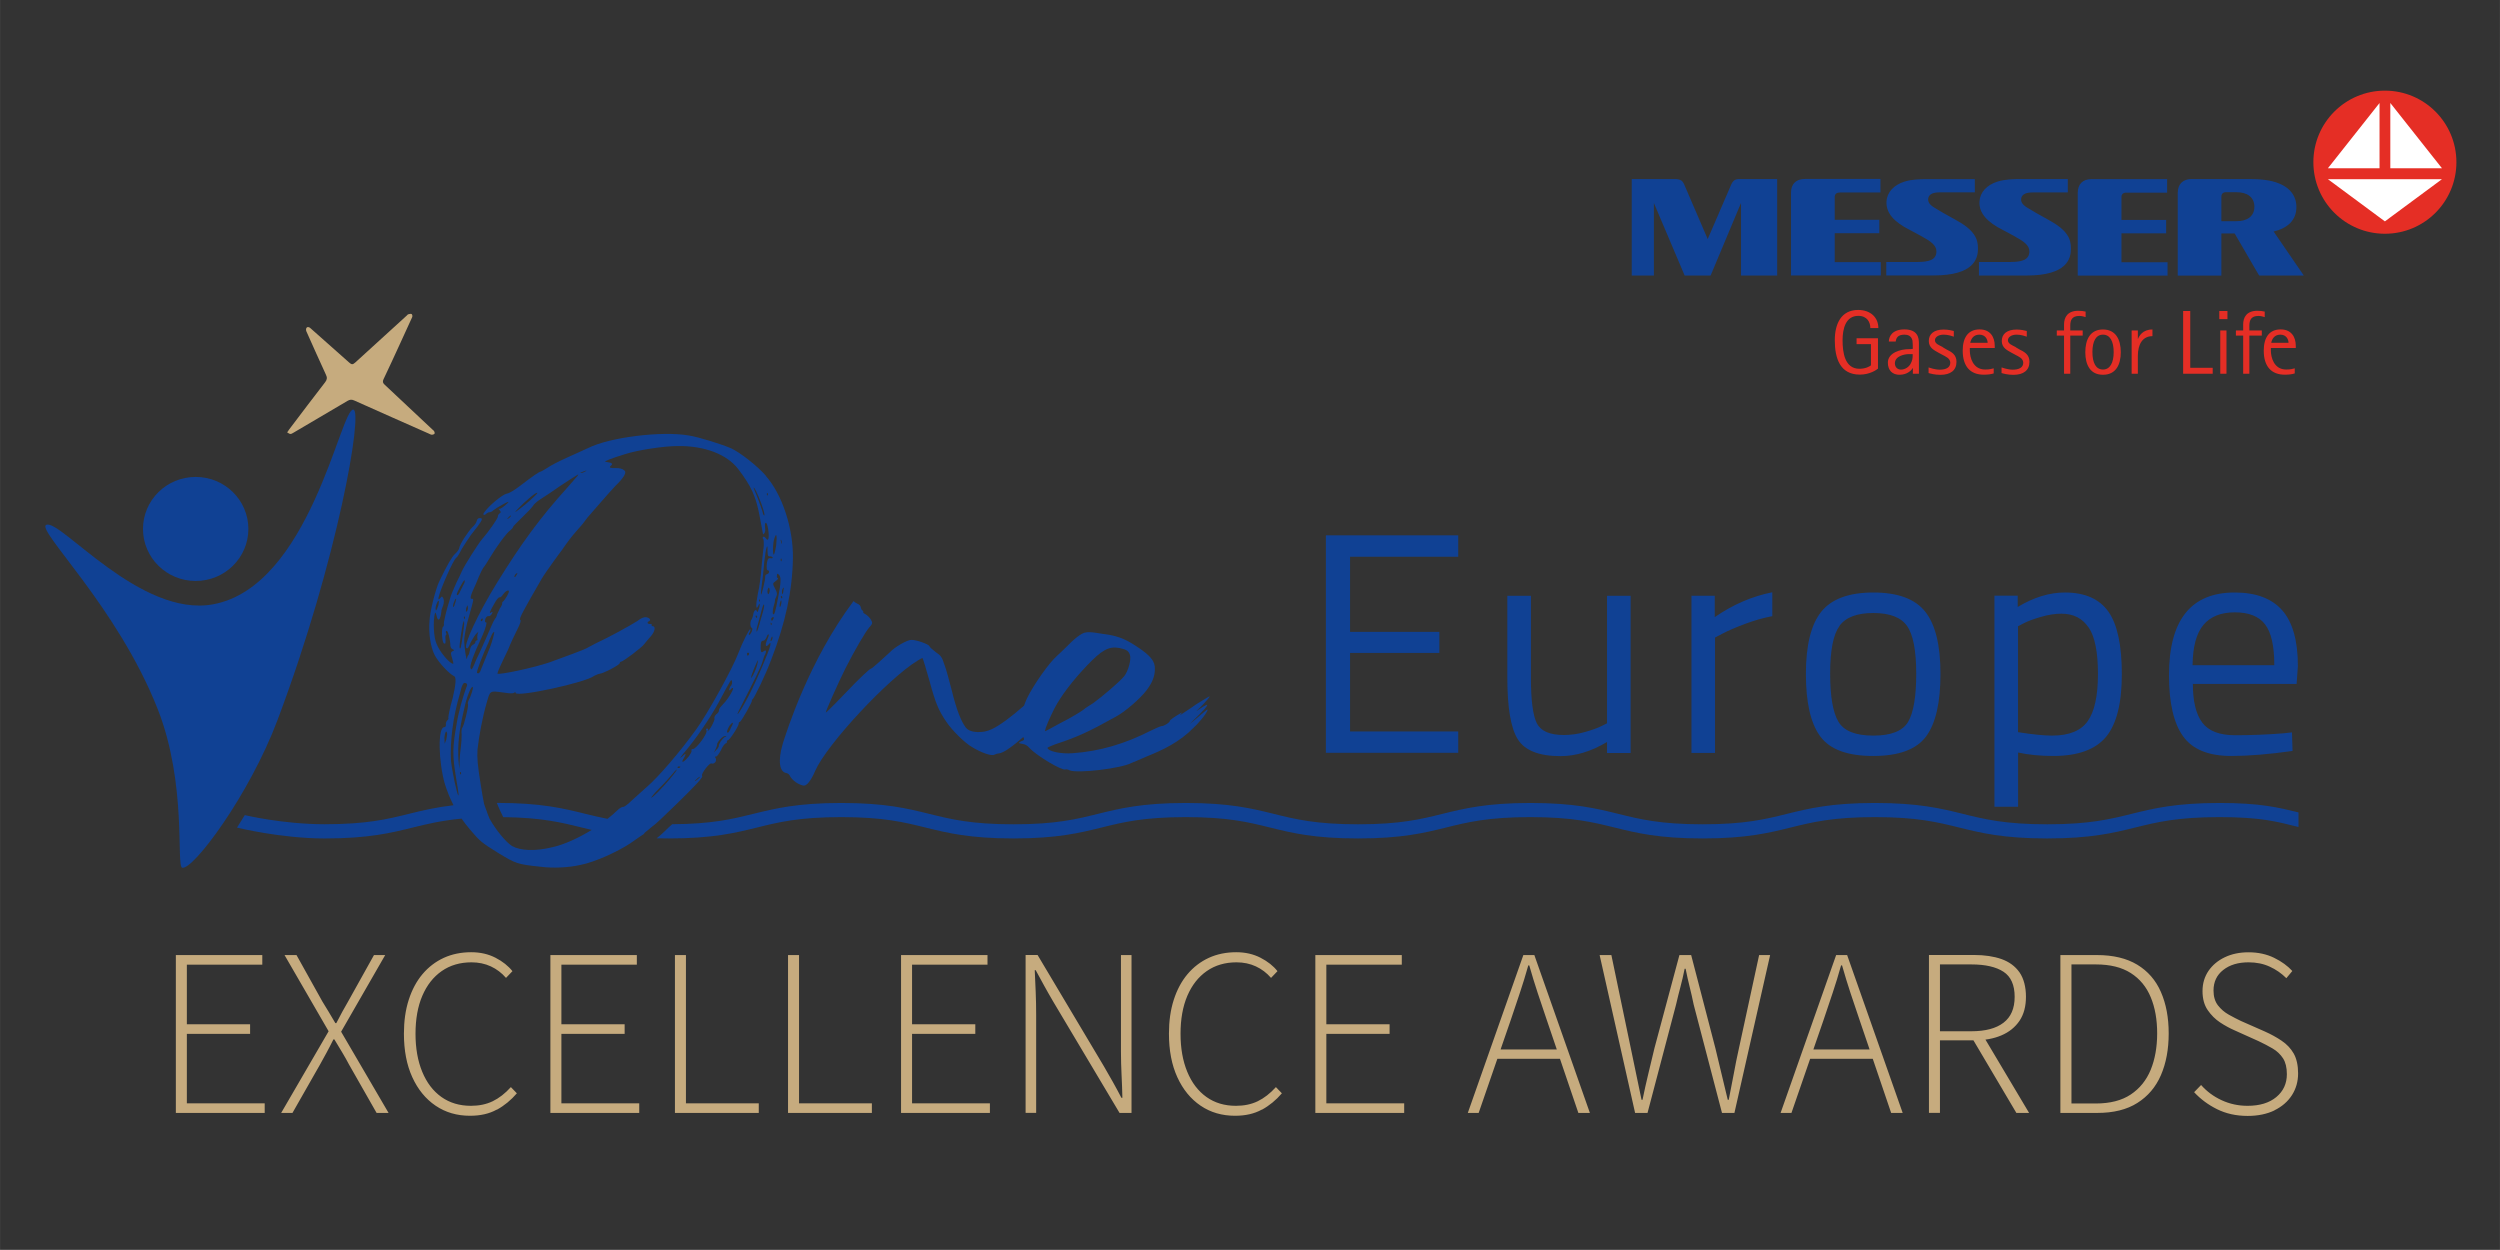 <?xml version="1.0" encoding="UTF-8"?><svg id="Ebene_1" xmlns="http://www.w3.org/2000/svg" width="117.83mm" height="58.91mm" viewBox="0 0 334 166.99"><rect x="0" y="0" width="334" height="166.99" fill="#333333" stroke="none"/><path d="M38.38,57.74c.13-.18.19-.29.27-.39,1.59-2.1,3.18-4.21,4.79-6.29.26-.34.29-.61.11-.98-.89-1.93-1.76-3.88-2.63-5.83-.06-.14-.05-.38.04-.47.17-.17.38-.06.54.09.03.03.07.06.1.09,1.12.99,2.25,1.99,3.37,2.99.56.5,1.12,1,1.68,1.49.33.29.47.29.8,0,2.29-2.09,4.59-4.18,6.88-6.27.07-.06.13-.16.21-.18.15-.04.35-.09.45-.03.09.05.13.29.08.4-.51,1.13-1.03,2.26-1.55,3.39-.76,1.65-1.51,3.3-2.29,4.93-.14.3-.09.49.15.71,2.13,1.99,4.25,3.99,6.37,5.98.09.08.2.15.25.24.05.1.1.26.05.33-.07.09-.24.15-.37.14-.13,0-.27-.1-.4-.15-3.32-1.47-6.65-2.94-9.97-4.43-.32-.14-.56-.13-.87.05-2.41,1.43-4.83,2.85-7.25,4.27-.12.07-.26.16-.39.16-.14,0-.27-.12-.44-.21" style="fill:#c6ab7e;"/><path d="M303.87,148.34c1.01-.49,1.79-1.17,2.34-2.03s.82-1.83.82-2.9-.2-1.97-.59-2.66c-.39-.68-.93-1.25-1.62-1.71-.68-.46-1.43-.87-2.24-1.23l-3.2-1.41c-.49-.23-1.02-.51-1.6-.83-.58-.32-1.06-.74-1.46-1.25-.39-.51-.59-1.17-.59-1.98,0-1.15.43-2.07,1.3-2.75.86-.68,1.99-1.02,3.38-1.02,1.04,0,1.99.19,2.83.58.84.38,1.58.9,2.22,1.54l.8-.96c-.62-.68-1.43-1.27-2.43-1.76s-2.14-.74-3.42-.74c-1.2,0-2.25.22-3.17.66s-1.64,1.04-2.18,1.82c-.53.78-.8,1.68-.8,2.7s.23,1.87.69,2.54,1.01,1.22,1.66,1.65,1.3.78,1.94,1.06l3.2,1.44c.68.32,1.31.65,1.89.99.58.34,1.03.78,1.38,1.31.34.53.51,1.24.51,2.11,0,1.26-.47,2.28-1.41,3.06s-2.22,1.17-3.84,1.17c-1.24,0-2.39-.25-3.47-.75s-1.99-1.18-2.74-2.03l-.93.96c.85.92,1.87,1.68,3.06,2.27s2.54.9,4.08.9c1.39,0,2.59-.25,3.6-.74M276.75,128.85h3.26c1.9,0,3.45.38,4.66,1.15,1.21.77,2.1,1.85,2.67,3.23.58,1.39.86,3,.86,4.83s-.29,3.46-.86,4.86c-.58,1.41-1.47,2.51-2.67,3.31s-2.76,1.2-4.66,1.2h-3.26v-18.59h0ZM280.21,148.69c2.15,0,3.94-.44,5.34-1.33,1.41-.89,2.46-2.12,3.15-3.71s1.04-3.45,1.04-5.58-.35-3.96-1.04-5.54-1.75-2.79-3.17-3.65c-1.42-.85-3.21-1.28-5.36-1.28h-4.9v21.09h4.94ZM271.09,148.69l-6.27-10.53-1.41.42,5.98,10.11h1.7,0ZM259.18,128.85h4.19c1.88,0,3.31.33,4.3.98s1.49,1.76,1.49,3.34-.5,2.71-1.49,3.47-2.43,1.14-4.3,1.14h-4.19v-8.93h0ZM259.18,148.69v-9.7h4.58c1.39,0,2.6-.22,3.63-.66s1.84-1.09,2.42-1.95c.58-.86.86-1.94.86-3.22s-.29-2.43-.86-3.25c-.58-.82-1.38-1.41-2.42-1.78-1.04-.36-2.25-.54-3.63-.54h-6.05v21.09h1.47ZM250.7,140.21h-9.44v1.25h9.44v-1.25ZM239.34,148.69l4.29-12.42c.43-1.26.83-2.47,1.22-3.63s.76-2.38,1.12-3.66h.13c.36,1.28.74,2.5,1.12,3.66s.79,2.37,1.22,3.63l4.22,12.42h1.54l-7.42-21.09h-1.47l-7.42,21.09h1.47-.02ZM220.11,148.69l3.81-14.46c.19-.83.39-1.63.59-2.38s.39-1.56.56-2.42h.13c.17.85.35,1.66.54,2.42.19.76.37,1.55.54,2.38l3.78,14.46h1.66l4.77-21.09h-1.47l-2.69,12.42c-.26,1.15-.49,2.3-.7,3.46-.21,1.15-.44,2.3-.67,3.46h-.13c-.28-1.15-.55-2.3-.83-3.46-.28-1.15-.55-2.3-.83-3.46l-3.23-12.42h-1.57l-3.33,12.42c-.28,1.15-.55,2.3-.83,3.46-.28,1.15-.53,2.3-.77,3.46h-.13c-.24-1.15-.48-2.3-.72-3.46-.24-1.15-.49-2.3-.72-3.46l-2.59-12.42h-1.57l4.74,21.09h1.66ZM208.91,140.21h-9.44v1.25h9.44v-1.25ZM197.55,148.69l4.29-12.42c.43-1.26.83-2.47,1.22-3.63s.76-2.38,1.12-3.66h.13c.36,1.28.74,2.5,1.12,3.66.38,1.16.79,2.37,1.22,3.63l4.22,12.42h1.54l-7.42-21.09h-1.47l-7.42,21.09h1.47-.02ZM187.6,148.69v-1.28h-10.4v-9.28h8.45v-1.28h-8.45v-7.97h10.08v-1.28h-11.55v21.09h11.87ZM168.59,148.26c.99-.54,1.88-1.27,2.67-2.19l-.8-.83c-.77.85-1.58,1.48-2.43,1.89-.85.41-1.82.61-2.91.61-1.52,0-2.83-.39-3.94-1.18s-1.96-1.91-2.56-3.36c-.6-1.45-.9-3.15-.9-5.09s.3-3.65.91-5.07c.61-1.42,1.47-2.52,2.59-3.3s2.45-1.17,3.98-1.17c.94,0,1.8.18,2.58.54s1.46.88,2.03,1.54l.86-.9c-.55-.7-1.31-1.3-2.26-1.79s-2.03-.74-3.25-.74c-1.34,0-2.57.25-3.66.75s-2.05,1.23-2.85,2.18-1.41,2.1-1.84,3.44-.64,2.85-.64,4.51c0,2.24.37,4.18,1.12,5.82.75,1.64,1.79,2.91,3.12,3.81s2.86,1.34,4.59,1.34c1.39,0,2.58-.27,3.57-.82M138.43,148.69v-13.09c0-1.05-.02-2.06-.06-3.04s-.09-1.96-.13-2.94h.13c.36.68.75,1.39,1.15,2.11.4.73.81,1.44,1.22,2.14l8.83,14.82h1.6v-21.09h-1.41v12.93c0,1.02.03,2.05.08,3.07s.09,2.05.11,3.07h-.13c-.36-.7-.75-1.41-1.15-2.13-.41-.71-.81-1.42-1.22-2.13l-8.83-14.82h-1.6v21.09h1.41ZM132.25,148.69v-1.28h-10.4v-9.28h8.45v-1.28h-8.45v-7.97h10.08v-1.28h-11.55v21.09h11.87ZM116.48,148.69v-1.28h-9.73v-19.81h-1.47v21.09h11.2ZM101.37,148.69v-1.28h-9.73v-19.81h-1.47v21.09h11.2ZM85.4,148.69v-1.28h-10.4v-9.28h8.45v-1.28h-8.45v-7.97h10.08v-1.28h-11.55v21.09h11.87ZM66.38,148.26c.99-.54,1.88-1.27,2.67-2.19l-.8-.83c-.77.85-1.58,1.48-2.43,1.89s-1.82.61-2.91.61c-1.51,0-2.83-.39-3.94-1.18s-1.96-1.91-2.56-3.36-.9-3.15-.9-5.09.3-3.65.91-5.07c.61-1.42,1.47-2.52,2.59-3.3,1.12-.78,2.45-1.17,3.98-1.17.94,0,1.8.18,2.58.54s1.46.88,2.03,1.54l.86-.9c-.56-.7-1.31-1.3-2.26-1.79-.95-.49-2.03-.74-3.25-.74-1.34,0-2.57.25-3.66.75s-2.05,1.23-2.85,2.18c-.8.95-1.41,2.1-1.84,3.44-.43,1.34-.64,2.85-.64,4.51,0,2.24.37,4.18,1.12,5.82.75,1.64,1.79,2.91,3.12,3.81s2.86,1.34,4.59,1.34c1.39,0,2.58-.27,3.57-.82M39.07,148.69l3.68-6.46c.3-.53.59-1.07.88-1.6s.59-1.12.91-1.76h.13c.38.64.74,1.23,1.06,1.76s.62,1.07.9,1.6l3.68,6.46h1.6l-6.34-10.85,5.89-10.24h-1.5l-3.46,6.21c-.28.47-.53.92-.77,1.36s-.5.94-.8,1.52h-.13c-.34-.58-.64-1.08-.9-1.52s-.53-.89-.83-1.36l-3.46-6.21h-1.6l5.89,10.18-6.34,10.91h1.51ZM35.36,148.69v-1.28h-10.4v-9.28h8.45v-1.28h-8.45v-7.97h10.08v-1.28h-11.55v21.09h11.87Z" style="fill:#c6ab7e;"/><path d="M139.62,97.68c-.04-.29.65-1.85,1.27-3.07.89-1.68,2.37-3.62,4.24-5.6,2.07-2.19,3.01-2.69,4.4-2.44.99.21,1.24.38,1.43.93.2.59-.21,2.15-.78,2.86-.63.76-2.95,2.73-4.13,3.58-.62.38-1.19.76-1.19.8-.3.25-1.81,1.18-3.24,1.89-1.84,1.01-1.99,1.09-2,1.05M161.31,94.21c.02-.3-1.69.99-1.47.79,1.15-1.09,2.12-2.23,1.63-1.91-.52.34-1.57.9-2.29,1.45-1.35.88-1.8,1.25-1.4.83.2-.21.14-.21-.12-.04-.73.42-1.4.88-1.38,1.01.02.17-.75.67-1.09.67-.11,0-.81.29-1.49.63-3.38,1.73-6.79,2.74-10.38,2.99-1.57.13-3.31-.25-3.38-.72,0-.04.47-.25,1.01-.46,2.97-.97,4.51-1.68,8.13-3.7,1.31-.71,3.22-2.4,4.04-3.45s1.19-1.98,1.17-2.95c.03-1.01-.59-1.77-2.39-2.95-1.37-.93-2.39-1.35-3.79-1.6-.4-.04-1.15-.17-1.67-.25s-1.15-.13-1.42-.04c-.5.04-1.52.84-2.61,1.98-.45.42-.94.93-1.2,1.14-1.06.93-3.13,3.87-4.01,5.68-.15.33-.28.65-.39.97-1.73,1.53-3.23,2.62-4.24,3.11-.74.34-1.18.42-1.98.42-.72-.03-1.24-.22-1.55-.59-.63-.84-1.23-2.31-1.88-4.96-.36-1.35-.75-2.9-1-3.49-.31-.97-.45-1.18-1.14-1.64-.44-.34-.83-.67-.85-.8-.09-.25-1.7-.84-2.38-.84-.51-.04-2.24.93-2.93,1.68-.9.84-2.36,2.15-2.47,2.15-.17,0-1.42,1.14-3.74,3.58-1.23,1.3-2.33,2.36-2.33,2.31-.07-.08,1.65-3.95,2.62-5.89,1.28-2.52,2.65-4.84,3.14-5.43.49-.55.53-.63.3-1.05-.15-.3-.48-.59-.67-.72-.24-.13-.43-.25-.39-.34.05-.04-.02-.17-.09-.21-.12-.09-.21-.25-.24-.46-.02-.17-.22-.38-.46-.46-.18-.08-.43-.25-.5-.34-5.95,7.91-8.96,17.46-9.47,19.1-.65,2.23-.43,3.74.49,3.87.23.04.43.21.52.46.08.17.42.55.79.8s.85.42,1.02.42c.4.04.98-.67,1.53-1.98,1.59-3.58,9.79-12.37,13.7-14.73.31-.21.63-.34.63-.34.06.04.48,1.43.93,3.03.83,3.07,1.23,3.96,2.24,5.47.79,1.18,2.49,2.86,3.47,3.41,1.24.76,2.6,1.22,2.97,1.01.16-.08.43-.17.6-.17.23,0,.86-.29,1.42-.72.49-.33,1.18-.89,1.84-1.47.02.05.04.11.07.16.08.17.04.3-.29.38-.48.21-.47.29.11.38.35.04.65.21.99.59.93,1.01,4.33,3.03,4.75,2.82.11-.04.34,0,.58.13,1.08.42,6.86-.25,8.28-1.01.21-.08,1.12-.46,1.97-.84,2.19-.88,4.43-1.93,6.33-3.89.25-.17,1.82-1.9,1.84-2.41,0-.09-2.47,2.05-2.36,1.92.36-.41,2.27-2.14,2.29-2.49" style="fill:#104194;"/><path d="M104.47,79.25c-.02-.17,0-.42.09-.59s.14-.21.16-.09c-.04.13-.06.38-.09.59-.08.25-.13.3-.16.09M104.32,79.79c-.02-.13.03-.21.09-.17s.14.17.09.25c-.04.13-.1.08-.18-.08M104.31,80.93c-.17.38-.23,0-.07-.5.08-.25.13-.29.16-.08.02.17-.05.42-.09.59M103.28,82.06c-.06-.04-.07-.46.04-.92.15-.51.27-.93.2-.97,0-.04.08-.25.21-.51.13-.29.1-.51-.2-1.05-.32-.63-.32-.67.09-.97.26-.17.4-.38.28-.42-.11,0-.14-.17-.1-.34.01-.29.07-.29.27-.08.32.29.27,1.09-.13,3.11-.36,1.85-.47,2.27-.66,2.15M103.23,82.86c-.1.11-.16.1-.18-.04-.07-.13.02-.25.12-.34.11-.04.23,0,.23.04-.05.08-.08.21-.18.34M103.1,85.56c-.19.25-.22.04-.05-.34.08-.21.14-.21.16-.08.02.13-.07.34-.11.42M102.91,86.23c-.21.88-1.74,4.5-2.85,6.65-.62,1.22-1.31,2.36-1.46,2.48-.15.17-.06-.04.11-.42,2.17-4.25,2.96-5.85,3.15-6.52.11-.42.27-.88.37-1.01.17-.42.14-.63-.17-.42-.3.25-.42.21-.44-.3-.01-.88.07-1.09.35-1.09.17,0,.31-.21.44-.46.08-.25.17-.42.29-.38.06.04-.06.38-.23.76-.29.72-.19,1.05.25.55.19-.25.25-.25.19.17M96.56,94.14c-.3.29-.54.59-.51.76.02.13-.12.38-.33.51-.2.17-.34.42-.26.59.04.29-.67,1.64-.9,1.64-.06,0-.06-.04.04-.13.04-.08-.02-.17-.14-.17-.17,0-.15.13-.08.25.22.34-1.35,2.48-1.8,2.48-.17,0-.27.08-.2.21.07.08-.11.42-.35.76-.72.88-1.16,1.01-.65.21.36-.63.24-.67-.3-.13-.36.25-.21.08.17-.38,1.8-2.1,3.62-4.8,4.88-7.11,1.61-3.03,1.57-2.95,1.67-2.57.03.21-.05.42-.1.51-.11.04-.19.29-.27.46-.04.25.02.28.18.08.15-.17.3-.25.32-.17.09.25-.88,1.77-1.39,2.19M97.62,97.3c-.12.34-.31.59-.37.59-.23,0-.11-.38.21-.93.53-.67.61-.46.16.34M96.83,98.47c-.36.25-.83.92-.79,1.18.01.08-.12.34-.32.51l-.34.38.22-.46c.13-.25.21-.51.2-.59-.04-.29.74-1.18,1.03-1.14.28-.04.28,0,.02.13M93.26,104.07c-.15.13-.35.29-.41.29s.04-.13.24-.29c.15-.17.35-.29.41-.29s-.04.13-.24.29M90.74,102.6c-.11.04-.23,0-.24-.08,0-.04.1-.13.21-.13s.18.04.18.04c0,.04-.04.13-.15.17M89.53,104.03c-1.07,1.26-2.45,2.69-2.53,2.52,0-.04.48-.63,1.07-1.22.65-.63,1.38-1.47,1.67-1.81.29-.38.58-.67.69-.72.06,0-.32.55-.9,1.22M100.08,87.41c-.04.08-.14.21-.2.21,0,0-.07-.13-.09-.21-.02-.13.08-.21.14-.21.11,0,.18.08.14.21M73.74,113.2c-2.24.55-4.23.46-5.34-.17-.81-.51-2.17-2.15-3-3.66-.04-.06-.29-.74-.32-.81.03,0-.28-.71-.43-1.23v-.03h0c-.12-.58-.25-1.34-.43-2.48-.41-2.52-.5-3.58-.43-4.67.2-1.81.65-4.25,1.22-6.23.49-1.72.39-1.64,2.29-1.39.81.13,1.2.13,1.36.04.15-.13.21-.13.23,0,.09.63,9.41-1.39,10.48-2.27.26-.13.53-.25.75-.29.4,0,2.72-1.18,2.68-1.43-.01-.08.09-.17.15-.17.28,0,2.79-1.89,3.12-2.36.19-.25.63-.76.92-1.09.53-.63.61-1.3.21-1.3-.11,0-.18-.04-.13-.13.04-.08-.02-.17-.19-.17-.39.04-.48-.21-.22-.34.37-.17.16-.46-.3-.55-.35-.04-.67.08-1.23.51-.99.63-3.82,2.19-5.57,2.99-.63.34-1.21.63-1.26.67-.1.09-3.21,1.26-4.88,1.85-2.27.76-6.6,1.68-6.97,1.51,0-.04.11-.42.33-.88s.69-1.52,1.09-2.31c.33-.84.9-2.06,1.25-2.73.4-.76.51-1.22.39-1.26-.24-.08.39-1.22,2.89-5.55.27-.46.94-1.39,1.41-2.06s1.04-1.43,1.23-1.68c.75-1.09,1.32-1.85,1.96-2.57.39-.42.93-1.05,1.16-1.39.24-.34.53-.67.58-.72.05-.04.68-.76,1.36-1.56.73-.84,1.65-1.89,2.1-2.36,1.13-1.09,1.54-1.78,1.24-2.06-.32-.25-.56-.34-1.29-.34-.6.03-.8-.06-.6-.25.3-.25.29-.34,0-.46-.18-.04-.41-.08-.64-.13-.4,0,.78-.46,2.57-1.01,1.68-.55,5.22-1.09,7.08-1.09,3.55-.04,6.54,1.09,8.06,3.07,1.73,2.27,2.38,3.66,2.86,6.27.24,1.3.45,2.4.46,2.44s.11-.04.2-.17c.1-.13.11-.42.07-.72-.04-.29-.03-.59.08-.63.26-.13.52,1.72.36,2.15-.09.17-.18.15-.29-.04-.14-.17-.27-.29-.38-.25-.1.08-.14.21-.01.29.07.13.07.51.07.88-.06.38-.17,1.6-.29,2.73-.07,1.14-.28,2.82-.5,3.7-.29,1.51-.29,2.36.06,1.6.21-.55.28-.04.02.55-.07.29-.17.38-.19.25-.12-.42-.42-.17-.51.38-.02.25-.15.5-.19.63-.25.25-.25,1.05,0,1.18.12.04.09.25-.04.55-.13.25-.28.42-.29.38-.12-.04-.09-.21.06-.38.09-.17.12-.34.06-.38-.12-.08-1.05,1.77-1.59,3.2-.74,1.98-4.12,8.12-5.63,10.18-2.18,3.03-5.04,6.35-6.61,7.7-.6.55-1.56,1.39-2.06,1.85-.49.51-1.01.84-1.08.8-.12-.04-.49.17-.78.46-.39.39-.85.77-1.32,1.14-1.05-.21-2.01-.44-2.99-.68-2.88-.71-5.86-1.45-11.72-1.45h-.08c.23.6.6,1.38.86,1.9,5.12.06,7.75.71,10.51,1.39.43.11.86.21,1.31.32-1.78,1.09-3.7,1.97-5.26,2.31M65.22,85.94c.08-.25.29-.72.42-1.01s.32-.55.38-.5c.07.08-.27,1.3-.56,2.06-.34.8-1.01,2.48-1.18,2.9-.15.51-.36.67-.55.51-.13-.13.87-2.69,1.48-3.95M62.87,89.3c-.15-.29.28-1.64,1.63-4.5.42-1.01.57-1.6.45-1.64-.17,0-.19-.13-.12-.46.08-.25.28-.42.4-.38.18.04.33-.08.47-.29.18-.34.12-.34-.14-.17-.24.17-.1-.2.41-1.09.31-.59.65-1.01.77-.97.12.04.32-.13.46-.38.33-.46.75-.67.79-.42.03.21-.61,1.3-.82,1.39-.05.04-.1.13-.08.21.02.13-.11.42-.3.67-.13.3-.3.67-.39.84-.03.21-.16.46-.26.55-.1.13-.32.55-.49.97-.81,1.89-1.54,3.49-1.72,3.87-.13.25-.4.8-.56,1.26-.3.67-.4.8-.49.55M62.62,93.55c-.09.17-.17.42-.09.59.05.38-.56,2.86-.76,3.07-.1.08-.15.55-.1.92,0,.46-.02,1.09-.08,1.47-.05.42-.16,1.26-.18,1.93l-.05,1.22-.11-1.18c-.13-2.1.07-3.96.78-6.94.3-1.47.89-2.95,1.12-2.86.12.08-.18,1.14-.54,1.77M61.57,103.4c-.04.13-.1.09-.12-.08-.02-.13.03-.21.09-.17s.08.17.04.25M61.24,106.26c-.17,0-.88-3.41-.99-4.63-.14-2.61.26-5.81,1.18-8.92.28-1.22.47-1.52.7-1.47s.31.17.27.34c-.54,1.35-1.21,3.83-1.41,5.22-.54,3.03-.54,4.16-.1,6.9.25,1.39.42,2.57.36,2.57M62.06,77.52c.06.04.03.21-.01.34-.09.17-.31.59-.49.97-.26.59-.45.84-.54.59-.03-.21.91-1.94,1.03-1.89M61.81,85.01c-.2,1.39-.3,1.89-.41,1.51-.05-.34.36-3.07.49-3.37.08-.23.12-.21.12.04.02.17-.08,1.01-.2,1.81M62.1,82.65c-.04.13-.04.09-.12-.08-.02-.17.02-.25.08-.21.07.08.08.17.04.29M62.34,81.1l.13-.25.04.25c.02.17,0,.38-.1.51-.09.14-.15.15-.16.04-.02-.13,0-.38.09-.55M64.49,82.78c-.08.25-.24.29-.27.08,0-.04.09-.17.14-.21.11-.04.17,0,.13.13M69.02,76.81c-.09.17-.18.29-.24.29-.11,0-.07-.13.01-.29.1-.13.25-.25.3-.25s.02.13-.08.25M63.03,80c-.28.04-.22-.38.52-1.93.67-1.68.99-2.23,1.09-2.31.05-.04.43-.59.79-1.22.82-1.39,2.24-3.36,2.76-3.7.2-.17.35-.34.34-.42s.58-.67,1.23-1.3c.7-.67,1.39-1.39,1.52-1.64.14-.21.6-.59,1.01-.84.42-.25,1.6-1.05,2.63-1.77,1.09-.72,2.07-1.35,2.23-1.43.26-.13.12.04-1.3,1.64-3.72,4.12-6.18,7.49-9.41,12.71-2.58,4.17-4.57,8.5-4.13,8.79.18.08.19.13.57-.76.23-.38.5-.88.69-1.09l.35-.34-.12.34c-.03.21-.05.46-.03.59.08.17-.02.25-.08.25-.11,0-.21.13-.19.25.01.08-.13.25-.35.34-.16.08-.34.38-.36.67-.07.29-.14.63-.19.67-.1.08-.18.29-.22.46-.04.55-.39-1.56-.36-2.57.04-.55.29-1.94.64-3.07.64-2.27.69-2.36.35-2.31M67.94,69.12c.1-.13.25-.25.3-.25s.02.13-.13.25c-.1.08-.25.21-.31.21s-.01-.08.14-.21M69.15,68.02c1.08-1.14,2.6-2.4,2.64-2.15.01.08-.74.8-1.65,1.56-1.37,1.09-1.58,1.22-.99.59M78.1,62.93c.29-.11.33-.1.12.04-.21.13-.42.21-.54.21-.28,0-.17-.04.42-.25M101.72,67.31c.28.8.49,1.47.39,1.56-.05.04-.19-.17-.25-.55-.1-.34-.39-1.14-.65-1.81-.26-.63-.51-1.22-.52-1.3.01-.34.57.84,1.03,2.1M102.53,65.88c.06.04.08.17.04.25-.04.13-.1.08-.12-.08-.02-.13.03-.21.09-.17M101.4,80.3c-.02-.17.02-.25.08-.21.06.04.08.17.04.25-.04.13-.04.08-.12-.04M101.12,84.38c-.11.04-.06-.42.14-1.01.19-.63.37-1.43.48-1.81.18-.76.41-1.14.33-.46-.02.25-.25,1.05-.48,1.81-.18.76-.42,1.43-.47,1.47M100.96,82.4c-.02-.13.03-.21.09-.17s.14.17.09.25c-.1.13-.1.08-.18-.08M101.26,88.21c.06,0-.06.38-.16.84-.28.84-.73,1.68-.75,1.47-.08-.17.86-2.36.92-2.31M102.84,78.91c-.03.21-.11.42-.16.46-.11.04-.13-.13-.16-.34.02-.25.1-.46.15-.51.11-.04.13.13.17.38M102.99,83.2c.12.04.14.17.09.25-.04.13-.1.08-.12-.08-.02-.13-.03-.21.03-.17M102.87,74.33c.17,0,.35.08.36.17.01.08-.1.13-.27.08-.18-.04-.33.04-.37.17-.22.46-.2,1.43-.08,1.43.34,0,.29.42.01.51-.16.04-.32.17-.29.34.05.38-.53,2.69-.57,2.4-.02-.17.05-.84.13-1.47.12-.72.23-2.02.32-2.95.2-1.81.47-2.69.43-1.39.03.63.04.72.33.72M103.49,71.85c.23-.76.35-.29.2,1.05-.09.59-.24,1.14-.29,1.18-.2.21-.17-1.6.08-2.23M104.38,74.63c.07.08.08.17.04.29-.04.13-.1.08-.12-.08-.02-.17.02-.25.08-.21M104.37,72.15c.07.13.1.3.07.46-.04.13-.05.04-.09-.21-.09-.21-.05-.34.02-.25M59.62,98.81l-.21.55-.04-.71c.02-.67.27-1.26.36-.67.02.13-.04.51-.11.84M60.76,80.72c-.07.3-.22.46-.24.34-.02-.13.05-.46.18-.72.08-.25.22-.42.24-.34.01.08-.06.38-.18.71M58.6,80.26c.06,0,.04.25-.03.59-.24.72-.33.84-.38.55-.05-.34.24-1.14.4-1.14M102.32,63.56c-1.14-1.3-3.37-3.07-4.64-3.66-1.15-.51-4.34-1.52-5.67-1.72-3.65-.63-10.59.25-13.44,1.68-.59.25-1.8.84-2.87,1.3-1.01.46-2.17,1.05-2.58,1.35-.42.25-.83.5-.89.5-.17,0-1.05.59-2.63,1.81-.82.63-1.54,1.09-1.93,1.14-.55.13-2.22,1.47-2.94,2.44-.34.42-.04.55.31.17.1-.08.32-.17.38-.13.06,0,.33-.08.47-.25.35-.29,1.82-1.14,2.04-1.14.06,0-.14.21-.44.46-.35.29-.66.51-.78.46-.12-.08-.11.04.02.17.21.25.22.34,0,.46-.15.13-.24.3-.22.42.03.21-1.29,2.1-2.12,3.03-.53.63-2.34,3.49-2.68,4.25-.17.38-.47,1.05-.7,1.47-.56,1.26-.73,1.64-.92,2.31-.47,1.47-.82,3.03-.79,3.24.02.17,0,.34-.11.42-.25.21-.15,2.15.14,2.23.18.08.23,0,.17-.8-.02-.13.02-.25.07-.34.11-.04.09-.17.02-.25-.07-.13-.04-.25.07-.3.16-.08.49,1.09.51,2.02.03.21.17.42.35.46.18.08.19.17-.08.25-.26.17-.24.29-.03.97.21.72.23.8-.08.63-.55-.3-1.64-1.64-2-2.57-.41-.88-.49-3.11-.23-4.08.05-.19.12-.11.21.25.19.97.54.63.66-.55-.02-.13.1-.46.23-.76.12-.34.12-.72.04-.92-.16-.34-.22-.34-.41-.08-.25.25-.3.25-.24-.08.24-1.14,2-5.09,2.36-5.3.11-.04.43-.55.74-1.18.37-.59.88-1.39,1.21-1.85,1.63-2.06,1.72-2.27,1.15-2.27-.17,0-.32.17-.35.34-.03.21-.26.59-.56.84-.6.59-1.76,2.36-1.8,2.86-.03.17-.32.55-.57.76-.4.38-1.04,1.47-2.09,3.66-.48,1.01-1.25,4-1.3,5.26-.15,1.72.16,3.58.71,4.63.53.97,1.93,2.48,2.6,2.78.28.14.21,1.11-.21,2.9-.42,1.43-.64,2.69-.58,2.73s-.03.17-.13.25c-.15.13-.23.38-.2.59.02.17-.07.34-.24.34-.85,0-.77,4.59.11,7.62.32,1,.69,1.92,1.15,2.8-2.4.28-4.19.71-5.92,1.14-2.9.72-5.65,1.4-11.29,1.4s-10.68-1.22-10.68-1.22l-1.04,1.67s5.86,1.45,11.72,1.45,8.84-.74,11.72-1.45c1.95-.48,3.84-.94,6.56-1.2.35.5.74,1,1.17,1.51,1.29,1.52,1.54,1.72,3.65,3.03,2.41,1.47,2.59,1.56,5.75,1.89,1.61.21,3.69.13,5.33-.25,1.82-.34,4.9-1.73,6.61-2.86.42-.3.84-.59,1.17-.81h0s.03-.02.05-.04c.29-.2.51-.34.58-.38.05-.04.11-.12.16-.21.35-.28.69-.55.96-.79.48-.33,1.34-1.14,3.28-3.03,2.63-2.57,3.62-3.62,3.43-3.79-.2-.21.99-1.77,1.24-1.64.36.13.75-.29.58-.67-.14-.21-.1-.3.02-.25.12.04.4-.34.67-.84.21-.51.55-.93.66-.93s.15-.13.14-.21c-.02-.13.08-.21.14-.21.23,0,1.48-1.94,1.44-2.23-.02-.13.08-.21.14-.21.22-.04,1.8-2.9,1.63-2.9-.11.04-.06-.04.04-.08.26-.17,1.75-3.24,2.53-5.34,1.91-4.92,2.83-9.21,2.9-13.55.06-4-1.43-8.54-3.64-11.02" style="fill:#104194;"/><path d="M296.53,107.28c-5.87,0-8.85.74-11.73,1.45-2.9.72-5.65,1.4-11.29,1.4s-8.38-.68-11.29-1.4c-2.88-.71-5.86-1.45-11.73-1.45s-8.84.74-11.73,1.45c-2.9.72-5.65,1.4-11.29,1.4s-8.39-.68-11.29-1.4c-2.88-.71-5.86-1.45-11.72-1.45s-8.84.74-11.73,1.45c-2.9.72-5.65,1.4-11.29,1.4s-8.38-.68-11.29-1.4c-2.88-.71-5.86-1.45-11.72-1.45s-8.84.74-11.73,1.45c-2.9.72-5.65,1.4-11.29,1.4s-8.39-.68-11.29-1.4c-2.88-.71-5.86-1.45-11.73-1.45s-8.84.74-11.73,1.45c-2.83.7-5.51,1.36-10.86,1.39-.32.29-.7.63-1,.94-.22.23-.62.57-1.07.94.52.01,1.06.02,1.64.02,5.86,0,8.84-.74,11.73-1.45,2.9-.72,5.65-1.4,11.29-1.4s8.38.68,11.29,1.4c2.88.71,5.86,1.45,11.72,1.45s8.84-.74,11.73-1.45c2.9-.72,5.64-1.4,11.29-1.4s8.38.68,11.29,1.4c2.88.71,5.86,1.45,11.72,1.45s8.84-.74,11.73-1.45c2.9-.72,5.65-1.4,11.29-1.4s8.38.68,11.29,1.4c2.88.71,5.86,1.45,11.73,1.45s8.84-.74,11.73-1.45c2.9-.72,5.65-1.4,11.29-1.4s8.38.68,11.29,1.4c2.88.71,5.86,1.45,11.72,1.45s8.85-.74,11.73-1.45c2.9-.72,5.65-1.4,11.29-1.4s7.72.62,10.56,1.32v-1.95c-2.7-.66-5.11-1.26-10.56-1.26" style="fill:#104194;"/><path d="M292.93,88.87c.03-2.46.51-4.26,1.45-5.38.94-1.12,2.34-1.68,4.2-1.68s3.21.53,4.03,1.6c.83,1.07,1.24,2.88,1.24,5.46h-10.92ZM298.62,98.23c-2.09,0-3.55-.56-4.39-1.68-.84-1.12-1.26-2.84-1.26-5.17h13.86l.17-2.39c0-3.39-.7-5.87-2.1-7.46-1.4-1.58-3.51-2.37-6.34-2.37-5.85,0-8.78,3.68-8.78,11.05,0,3.7.63,6.42,1.89,8.17s3.4,2.62,6.43,2.62c2.27,0,5-.22,8.19-.67l-.08-2.48-1.22.13c-2.16.17-4.28.25-6.36.25M279.05,83.83c.83,1.23,1.24,3.3,1.24,6.22s-.46,5.01-1.37,6.3-2.5,1.93-4.77,1.93c-1.04,0-2.55-.15-4.54-.46v-14.15l.8-.42c.56-.28,1.32-.56,2.29-.84s1.87-.42,2.71-.42c1.6,0,2.81.62,3.63,1.85M269.62,107.78v-7.24c1.43.31,3,.46,4.7.46,3.28,0,5.62-.85,7.04-2.54,1.41-1.69,2.12-4.49,2.12-8.38s-.6-6.68-1.81-8.38c-1.2-1.69-3.14-2.54-5.8-2.54-2.07,0-4.17.65-6.3,1.93v-1.51h-3.11v28.2h3.16ZM245.74,83.64c.83-1.16,2.34-1.74,4.54-1.74s3.7.58,4.51,1.74c.81,1.16,1.22,3.28,1.22,6.36s-.36,5.23-1.09,6.45-2.27,1.83-4.64,1.83-3.92-.61-4.66-1.85c-.74-1.23-1.11-3.38-1.11-6.45s.41-5.18,1.24-6.34M243.2,98.4c1.29,1.74,3.64,2.6,7.06,2.6s5.77-.87,7.06-2.6c1.29-1.74,1.93-4.52,1.93-8.36s-.68-6.61-2.04-8.32c-1.36-1.71-3.67-2.56-6.93-2.56s-5.58.86-6.95,2.56c-1.37,1.71-2.06,4.48-2.06,8.32s.64,6.62,1.93,8.36M229.13,100.59v-15.41l1.05-.55c.67-.36,1.65-.78,2.92-1.26s2.5-.83,3.68-1.05v-3.19c-2.69.53-5.25,1.64-7.69,3.32v-2.86h-3.11v21h3.15ZM214.69,96.64l-.76.38c-.5.25-1.23.51-2.18.78s-1.89.4-2.81.4c-1.88,0-3.08-.52-3.61-1.55-.53-1.03-.8-3.08-.8-6.13v-10.92h-3.15v10.96c0,4.01.47,6.75,1.41,8.23s2.83,2.23,5.69,2.23c2.04,0,4.12-.63,6.22-1.89v1.47h3.15v-21h-3.15v17.05h-.01ZM194.82,100.59v-2.86h-14.45v-10.5h11.93v-2.81h-11.93v-10.04h14.45v-2.86h-17.68v29.06h17.68Z" style="fill:#104194;"/><path d="M26.14,77.62c3.89,0,7.04-3.11,7.04-6.95s-3.15-6.95-7.04-6.95-7.04,3.11-7.04,6.95,3.15,6.95,7.04,6.95" style="fill:#104194;"/><path d="M6.21,70.11c1.9-.7,12.56,12.41,22.25,10.63,12.93-2.38,17.01-26.14,18.74-26.02,1.33.1-2.02,19.94-10.13,41.49-3.76,10-11.27,20.05-12.73,19.72-.83-.19.66-11.18-3.26-21.16-5.41-13.76-16.41-24.09-14.88-24.66" style="fill:#104194;"/><path d="M250.91,45.19h-2.87v.79h1.92v2.83c-.15.13-.69.46-1.54.46-1.97,0-2.25-2.19-2.25-3.81,0-1.52.4-3.26,2.1-3.26,1.2,0,1.61.88,1.61,1.63h1.07c0-1.4-1.03-2.42-2.7-2.42-2.3,0-3.12,1.91-3.12,4.04,0,2.43.7,4.6,3.35,4.6,1.31,0,2.21-.62,2.42-.8v-4.07h0ZM255.57,49.93h.8v-4.06c0-.73-.15-1.86-1.94-1.86-1.58,0-2.07.89-2.08,1.62h.92c.06-.45.24-.92,1.18-.92.44,0,.92.16,1.06.8.04.2.04.83.04,1.1-.2.04-.37.04-.57.04-1.01,0-2.76.45-2.76,1.8,0,1.03.61,1.62,1.55,1.62,1.06,0,1.63-.62,1.77-.9h.02v.77h.01ZM255.54,47.31c0,.69-.07.83-.22,1.17-.24.56-.83.9-1.35.9-.42,0-.81-.29-.81-.84,0-.98,1.29-1.23,1.89-1.23h.49ZM259.56,46.37c-.46-.24-1.05-.44-1.05-.91,0-.41.46-.75,1.17-.75.58,0,1.15.2,1.35.27v-.76c-.27-.06-.74-.19-1.36-.19-1.29,0-1.98.59-1.98,1.53s.78,1.26,1.31,1.57l.52.28c.34.19,1.04.45,1.04,1.05,0,.67-.61.93-1.41.93-.66,0-1.35-.26-1.49-.3v.75c.23.07.83.24,1.58.24,1.35,0,2.15-.6,2.15-1.75,0-1-.74-1.34-1.35-1.65l-.49-.29v-.02ZM266.36,49.21c-.27.06-.5.16-1.14.16-1.66,0-2.05-1.66-2.05-2.54v-.34h3.33v-.28c0-1.26-.66-2.2-2.02-2.2-1.54,0-2.26,1.1-2.26,2.83,0,2.14,1.03,3.22,2.82,3.22.53,0,.97-.06,1.32-.17v-.68ZM263.23,45.8c.07-.39.35-1.09,1.21-1.09s1.11.7,1.11,1.09h-2.32,0ZM269.3,46.37c-.46-.24-1.04-.44-1.04-.91,0-.41.46-.75,1.17-.75.58,0,1.15.2,1.35.27v-.76c-.27-.06-.74-.19-1.36-.19-1.29,0-1.98.59-1.98,1.53s.78,1.26,1.31,1.57l.52.28c.34.19,1.04.45,1.04,1.05,0,.67-.61.93-1.41.93-.66,0-1.35-.26-1.49-.3v.75c.23.07.83.24,1.58.24,1.35,0,2.15-.6,2.15-1.75,0-1-.74-1.34-1.35-1.65l-.49-.29v-.02ZM275.76,49.93h.83v-5.09h1.66v-.69h-1.66v-.63c0-.78.25-1.31,1.21-1.31.35,0,.62.09.84.16v-.74c-.27-.06-.57-.11-.98-.11-1.45,0-1.9.89-1.9,1.83v.8h-.97v.69h.97v5.09h0ZM280.96,50.07c1.71,0,2.38-1.32,2.38-3.01s-.67-3.04-2.38-3.04-2.36,1.35-2.36,3.04.66,3.01,2.36,3.01M279.55,47.04c0-1.44.47-2.33,1.41-2.33s1.43.89,1.43,2.33-.49,2.33-1.43,2.33-1.41-.88-1.41-2.33M284.79,49.93h.83v-2.39c0-1.55.64-2.63,1.95-2.63v-.89c-1.32,0-1.76.86-1.93,1.25h-.02v-1.12h-.83v5.78h0ZM291.67,49.93h3.95v-.79h-3v-7.59h-.95v8.38ZM296.63,49.93h.83v-5.78h-.83v5.78ZM296.5,42.64h1.09v-1.09h-1.09v1.09ZM299.69,49.93h.83v-5.09h1.66v-.69h-1.66v-.63c0-.78.25-1.31,1.21-1.31.35,0,.62.09.84.16v-.74c-.27-.06-.57-.11-.98-.11-1.45,0-1.9.89-1.9,1.83v.8h-.97v.69h.97v5.09h0ZM306.58,49.21c-.27.06-.5.16-1.14.16-1.66,0-2.05-1.66-2.05-2.54v-.34h3.33v-.28c0-1.26-.65-2.2-2.02-2.2-1.54,0-2.26,1.1-2.26,2.83,0,2.14,1.03,3.22,2.82,3.22.54,0,.97-.06,1.32-.17v-.68ZM303.44,45.8c.07-.39.35-1.09,1.21-1.09s1.1.7,1.1,1.09h-2.32.01Z" style="fill:#e52e25;"/><path d="M245.75,25.73c-.39,0-.63.2-.63.6v3.04h5.96v1.79h-5.96v3.86h6.16v1.78h-12v-11.05c0-1.18.69-1.84,1.85-1.84h10.1v1.8h-5.47v.02ZM232.61,36.81h4.82v-12.89h-5.06c-.51,0-.84.17-1.09.77l-3.13,7.25-3.13-7.27c-.24-.55-.49-.75-1.35-.75h-5.67v12.89h2.96v-9.69l4.11,9.69h3.47l4.06-9.69v9.69h0ZM263.85,23.93h-5.99c-1.39,0-2.39.02-3.41.33-1.43.45-2.34,1.42-2.41,2.65-.09,1.55,1.01,2.75,3.11,3.81.53.27,1.11.6,1.65.89,1.15.63,1.94,1.18,1.91,2.02-.03,1.15-1.13,1.36-2.47,1.37h-4.23v1.8h6.33c5.44,0,5.91-2.29,5.92-3.57.01-1.34-.46-2.5-3.04-3.89-1.18-.63-2.13-1.19-2.87-1.65-.66-.41-.85-.87-.7-1.32.15-.45.64-.67,1.51-.67h4.68v-1.79.02ZM276.27,23.92h-5.99c-1.39,0-2.39.03-3.41.34-1.43.45-2.33,1.42-2.41,2.65-.09,1.55,1.01,2.75,3.11,3.81.53.27,1.11.59,1.65.89,1.15.63,1.94,1.18,1.91,2.02-.03,1.15-1.13,1.36-2.47,1.37h-4.27v1.81h6.37c5.45,0,5.91-2.29,5.92-3.57.02-1.34-.46-2.5-3.04-3.89-1.18-.64-2.13-1.19-2.87-1.65-.66-.41-.85-.87-.7-1.32.15-.45.64-.67,1.51-.67h4.68v-1.8h.01ZM289.53,25.73v-1.8h-10.1c-1.16,0-1.84.66-1.84,1.84v11.05h12v-1.78h-6.16v-3.87h5.97v-1.79h-5.97v-3.04c0-.4.24-.61.64-.6h5.47-.01ZM290.96,36.82h5.82v-5.63h1.77l3.27,5.62h5.97l-4.03-5.88c1.78-.42,3.11-1.46,3.04-3.4-.06-1.61-1.16-2.95-3.73-3.42-.81-.15-1.57-.18-2.66-.19h-7.61c-1.16,0-1.85.67-1.85,1.85v11.05h.01ZM296.78,26.28c0-.4.24-.61.63-.6h1.41c1.3,0,2.36.58,2.37,1.93,0,1.36-1.07,1.95-2.37,1.94h-2.04v-3.27Z" style="fill:#104194;"/><path d="M318.63,12.11c-5.28,0-9.56,4.28-9.56,9.56s4.28,9.56,9.56,9.56,9.55-4.28,9.55-9.56-4.28-9.56-9.55-9.56" style="fill:#e52e25;"/><path d="M319.35,13.76l6.9,8.72h-6.9s0-8.72,0-8.72ZM317.91,13.76v8.72h-6.9s6.9-8.72,6.9-8.72ZM318.63,29.58l-7.62-5.64h15.24l-7.63,5.64h.01Z" style="fill:#fff;"/></svg>